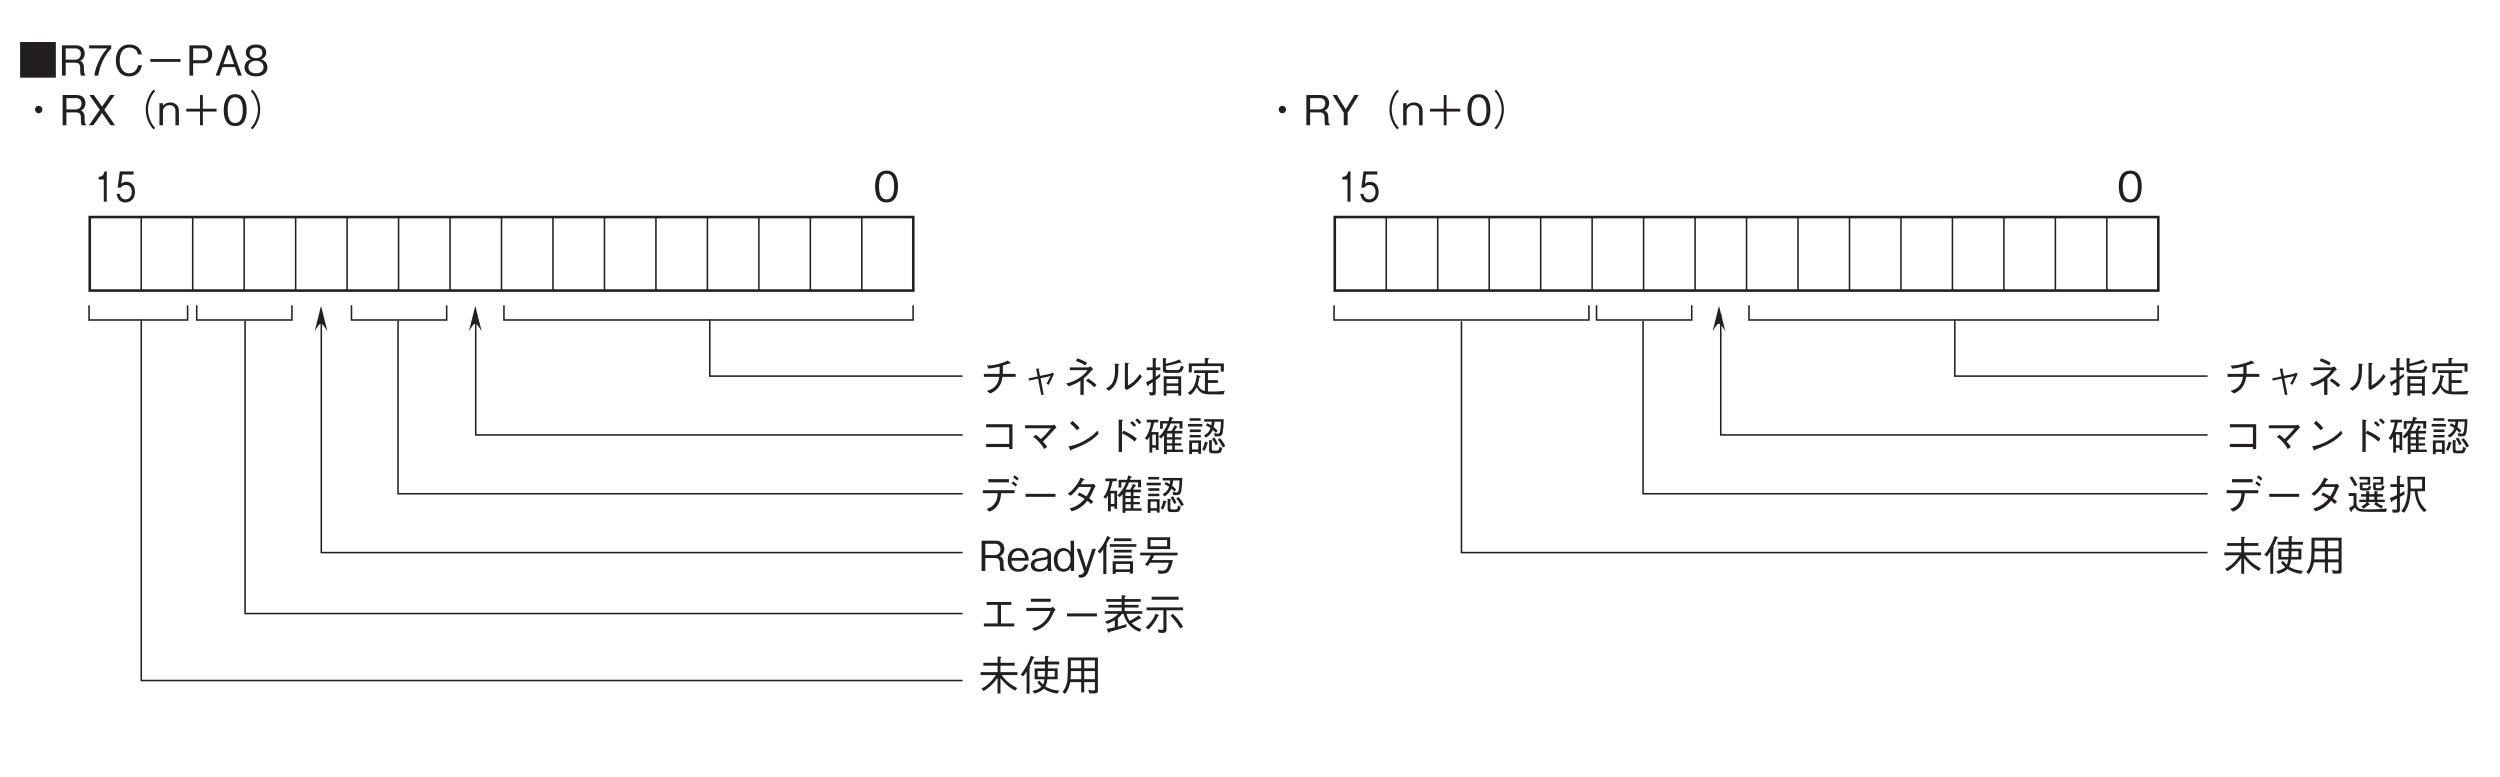 <?xml version="1.0" encoding="UTF-8"?>
<svg xmlns="http://www.w3.org/2000/svg" xmlns:xlink="http://www.w3.org/1999/xlink" width="481.89pt" height="149.84pt" viewBox="0 0 481.89 149.84" version="1.2">
<defs>
<g>
<symbol overflow="visible" id="glyph0-0">
<path style="stroke:none;" d="M 0.797 0.953 L 7.188 0.953 L 7.188 -7.031 L 0.797 -7.031 Z M 4 -3.359 L 1.453 -6.625 L 6.531 -6.625 Z M 4.25 -3.031 L 6.781 -6.297 L 6.781 0.234 Z M 1.453 0.562 L 4 -2.703 L 6.531 0.562 Z M 1.203 -6.297 L 3.734 -3.031 L 1.203 0.234 Z M 1.203 -6.297 "/>
</symbol>
<symbol overflow="visible" id="glyph0-1">
<path style="stroke:none;" d="M 4.719 -2.922 C 4.719 -4.375 4.297 -5.984 2.516 -5.984 C 0.734 -5.984 0.297 -4.391 0.297 -2.922 C 0.297 -1.438 0.734 0.156 2.516 0.156 C 4.297 0.156 4.719 -1.453 4.719 -2.922 Z M 3.969 -2.922 C 3.969 -1.562 3.641 -0.438 2.516 -0.438 C 1.391 -0.438 1.062 -1.547 1.062 -2.922 C 1.062 -4.219 1.375 -5.391 2.516 -5.391 C 3.641 -5.391 3.969 -4.266 3.969 -2.922 Z M 3.969 -2.922 "/>
</symbol>
<symbol overflow="visible" id="glyph0-2">
<path style="stroke:none;" d="M 4.719 -3.609 C 4.734 -3.828 4.734 -4.016 4.734 -4.375 C 4.734 -4.734 4.734 -4.953 4.719 -5.203 C 5.234 -5.359 5.375 -5.406 5.906 -5.609 C 6.031 -5.594 6.078 -5.578 6.125 -5.578 C 6.172 -5.578 6.234 -5.594 6.234 -5.656 C 6.234 -5.719 6.156 -5.766 6.141 -5.781 L 5.672 -6.172 C 5.344 -6.016 4.875 -5.781 3.938 -5.531 C 2.844 -5.234 2.25 -5.234 1.656 -5.219 L 1.969 -4.609 C 2.625 -4.688 3.094 -4.766 4.094 -5 C 4.109 -4.797 4.109 -4.594 4.109 -4.281 C 4.109 -3.969 4.109 -3.797 4.094 -3.609 L 1.062 -3.609 L 1.062 -3.031 L 4.031 -3.031 C 3.922 -2.484 3.828 -1.891 3.328 -1.312 C 2.812 -0.703 2.219 -0.516 1.625 -0.328 L 2.312 0.172 C 2.828 -0.078 3.422 -0.375 3.922 -1.062 C 4.438 -1.75 4.547 -2.406 4.656 -3.031 L 7.188 -3.031 L 7.188 -3.609 Z M 4.719 -3.609 "/>
</symbol>
<symbol overflow="visible" id="glyph0-3">
<path style="stroke:none;" d="M 3.906 -3.219 L 3.656 -4.422 C 3.672 -4.438 3.781 -4.547 3.781 -4.578 C 3.781 -4.641 3.719 -4.641 3.516 -4.625 L 3.141 -4.594 L 3.438 -3.109 L 1.688 -2.75 L 1.781 -2.312 L 3.516 -2.688 L 4.125 0.453 L 4.609 0.406 L 4 -2.766 L 5.906 -3.172 C 5.734 -2.781 5.438 -2.188 5.141 -1.703 L 5.594 -1.516 C 5.969 -2.203 6.297 -2.938 6.594 -3.656 L 6.219 -3.859 C 6.094 -3.688 5.984 -3.672 5.969 -3.656 Z M 3.906 -3.219 "/>
</symbol>
<symbol overflow="visible" id="glyph0-4">
<path style="stroke:none;" d="M 3.688 0.438 L 4.328 0.438 L 4.328 -2.719 C 5.016 -3.281 5.438 -3.781 5.781 -4.203 C 5.875 -4.297 5.906 -4.312 6.156 -4.406 L 5.703 -5.062 C 5.625 -5.031 5.266 -4.859 5.156 -4.859 L 1.656 -4.859 L 1.656 -4.328 L 5.062 -4.328 C 4.844 -4 4.484 -3.516 3.578 -2.891 C 2.484 -2.141 1.688 -1.938 0.953 -1.766 L 1.406 -1.188 C 2.578 -1.594 3.031 -1.859 3.688 -2.266 Z M 2.844 -6.094 C 3.344 -5.906 3.969 -5.641 4.656 -5.234 L 4.969 -5.75 C 4.625 -5.969 3.906 -6.359 3.078 -6.594 Z M 4.781 -2.266 C 5.609 -1.75 6.047 -1.344 6.391 -1.031 L 6.797 -1.5 C 6.438 -1.828 5.75 -2.375 5.156 -2.719 Z M 4.781 -2.266 "/>
</symbol>
<symbol overflow="visible" id="glyph0-5">
<path style="stroke:none;" d="M 1.172 -0.328 C 1.859 -0.828 2.5 -1.297 2.844 -2.766 C 2.969 -3.328 3.016 -3.781 3 -5.266 C 3.141 -5.375 3.156 -5.391 3.156 -5.438 C 3.156 -5.516 3.016 -5.531 2.984 -5.531 L 2.328 -5.594 C 2.344 -5.281 2.375 -4.812 2.375 -4.328 C 2.375 -1.828 1.453 -1.25 0.641 -0.812 Z M 4.266 -0.797 L 4.641 -0.5 C 5.031 -0.703 5.516 -0.969 6.25 -1.594 C 6.984 -2.25 7.281 -2.703 7.547 -3.094 L 7.125 -3.578 C 6.969 -3.297 6.75 -2.938 6.219 -2.391 C 5.625 -1.781 5.234 -1.578 4.859 -1.375 L 4.859 -5.469 C 5.031 -5.562 5.047 -5.578 5.047 -5.625 C 5.047 -5.672 4.984 -5.703 4.906 -5.703 L 4.266 -5.75 Z M 4.266 -0.797 "/>
</symbol>
<symbol overflow="visible" id="glyph0-6">
<path style="stroke:none;" d="M 4.312 0.594 L 4.312 0.125 L 6.578 0.125 L 6.578 0.578 L 7.125 0.578 L 7.125 -3.141 L 3.766 -3.141 L 3.766 0.594 Z M 4.312 -1.766 L 4.312 -2.625 L 6.578 -2.625 L 6.578 -1.766 Z M 4.312 -0.406 L 4.312 -1.297 L 6.578 -1.297 L 6.578 -0.406 Z M 4.172 -5.109 C 5.172 -5.312 6.234 -5.594 6.969 -5.781 C 7 -5.766 7.078 -5.703 7.141 -5.703 C 7.188 -5.703 7.203 -5.75 7.203 -5.766 C 7.203 -5.828 7.188 -5.844 7.172 -5.859 L 6.797 -6.391 C 6 -6 4.797 -5.672 4.172 -5.562 L 4.172 -6.344 C 4.266 -6.422 4.297 -6.453 4.297 -6.5 C 4.297 -6.562 4.219 -6.594 4.125 -6.609 L 3.609 -6.656 L 3.609 -4.391 C 3.609 -4.094 3.641 -3.797 4.438 -3.797 L 6.203 -3.797 C 6.984 -3.797 7.297 -3.906 7.641 -4.938 L 7.109 -5.203 C 6.891 -4.406 6.734 -4.344 6.234 -4.344 L 4.703 -4.344 C 4.438 -4.344 4.172 -4.359 4.172 -4.656 Z M 2.234 -2.406 C 2.516 -2.625 2.734 -2.781 3.094 -3.094 L 3.094 -3.656 C 3 -3.578 2.594 -3.25 2.234 -3.031 L 2.234 -4.328 L 3.125 -4.328 L 3.125 -4.859 L 2.234 -4.859 L 2.234 -6.344 C 2.328 -6.391 2.391 -6.438 2.391 -6.5 C 2.391 -6.547 2.344 -6.594 2.266 -6.594 L 1.641 -6.672 L 1.641 -4.859 L 0.484 -4.859 L 0.484 -4.328 L 1.641 -4.328 L 1.641 -2.656 C 1.172 -2.359 0.734 -2.156 0.375 -2.016 L 0.609 -1.375 C 0.625 -1.328 0.672 -1.25 0.734 -1.25 C 0.812 -1.25 0.859 -1.344 0.922 -1.531 C 1.031 -1.594 1.531 -1.922 1.641 -2 L 1.641 -0.328 C 1.641 -0.047 1.516 -0.047 1.375 -0.047 C 1.188 -0.047 1.078 -0.062 0.891 -0.094 L 1.141 0.562 C 2.031 0.547 2.234 0.469 2.234 -0.062 Z M 2.234 -2.406 "/>
</symbol>
<symbol overflow="visible" id="glyph0-7">
<path style="stroke:none;" d="M 7.359 -4.031 L 7.359 -5.625 L 4.281 -5.625 L 4.281 -6.375 C 4.375 -6.406 4.531 -6.469 4.531 -6.578 C 4.531 -6.641 4.453 -6.656 4.375 -6.656 L 3.703 -6.672 L 3.703 -5.625 L 0.609 -5.625 L 0.609 -3.891 L 1.188 -3.891 L 1.188 -5.109 L 6.781 -5.109 L 6.781 -4.031 Z M 7.547 -0.344 C 6.766 -0.234 5.75 -0.203 4.953 -0.203 C 4.578 -0.203 4.422 -0.203 4.297 -0.219 L 4.297 -1.859 L 6.203 -1.859 L 6.203 -2.406 L 4.297 -2.406 L 4.297 -3.781 L 6.328 -3.781 L 6.328 -4.297 L 1.641 -4.297 L 1.641 -3.781 L 3.719 -3.781 L 3.719 -0.312 C 3.125 -0.453 2.578 -0.781 2.344 -1.516 C 2.453 -1.938 2.562 -2.344 2.656 -2.938 C 2.75 -2.969 2.859 -3 2.859 -3.078 C 2.859 -3.141 2.797 -3.172 2.719 -3.203 L 2.125 -3.406 C 1.938 -1.156 1.141 -0.422 0.422 0.031 L 0.875 0.469 C 1.344 0.141 1.719 -0.25 2.125 -1.031 C 2.734 0.062 3.234 0.344 4.969 0.344 L 7.297 0.344 Z M 7.547 -0.344 "/>
</symbol>
<symbol overflow="visible" id="glyph0-8">
<path style="stroke:none;" d="M 5.953 -0.828 L 5.953 -0.438 L 6.578 -0.438 L 6.578 -5.234 L 1.5 -5.234 L 1.5 -4.641 L 5.953 -4.641 L 5.953 -1.438 L 1.5 -1.438 L 1.5 -0.828 Z M 5.953 -0.828 "/>
</symbol>
<symbol overflow="visible" id="glyph0-9">
<path style="stroke:none;" d="M 2.578 -2.781 C 2.812 -2.641 3.094 -2.453 3.641 -1.875 C 4.25 -1.219 4.469 -0.844 4.672 -0.453 L 5.281 -0.859 C 5 -1.25 4.797 -1.516 4.453 -1.906 C 4.938 -2.359 5.266 -2.672 6.734 -4.297 C 6.828 -4.406 7.062 -4.625 7.062 -4.625 L 6.672 -5.156 C 6.484 -5.062 6.312 -5.031 6.219 -5.031 L 1.031 -5.031 L 1.031 -4.453 L 6 -4.453 C 5.656 -4 4.719 -2.922 4.062 -2.375 C 3.609 -2.797 3.344 -3.031 3.062 -3.219 Z M 2.578 -2.781 "/>
</symbol>
<symbol overflow="visible" id="glyph0-10">
<path style="stroke:none;" d="M 3.547 -4.484 C 3.094 -5.078 2.406 -5.672 2.156 -5.891 L 1.703 -5.422 C 2.172 -5 2.625 -4.562 3.016 -4.078 Z M 6.953 -4 C 6.484 -3.5 5.938 -2.891 4.547 -2.109 C 3.078 -1.266 2.203 -1.125 1.406 -0.969 L 1.688 -0.312 C 1.734 -0.219 1.766 -0.125 1.844 -0.125 C 1.891 -0.125 1.969 -0.312 1.984 -0.328 C 5.344 -1.547 6.328 -2.516 7.219 -3.406 Z M 6.953 -4 "/>
</symbol>
<symbol overflow="visible" id="glyph0-11">
<path style="stroke:none;" d="M 3.719 -3.516 L 3.719 -5.797 C 3.781 -5.844 3.906 -5.938 3.906 -5.984 C 3.906 -6.062 3.766 -6.078 3.703 -6.078 L 3.078 -6.125 L 3.078 0.109 L 3.719 0.109 L 3.719 -3.453 C 4.484 -3.125 5.266 -2.688 6.172 -1.891 L 6.578 -2.453 C 5.922 -2.969 5.344 -3.406 4.016 -4 Z M 6.438 -5.062 C 6.312 -5.234 5.984 -5.609 5.672 -5.844 L 5.297 -5.484 C 5.516 -5.312 5.844 -4.984 6.062 -4.719 Z M 7.422 -5.594 C 7.219 -5.828 6.906 -6.156 6.641 -6.359 L 6.266 -6.031 C 6.469 -5.859 6.812 -5.516 7.031 -5.234 Z M 7.422 -5.594 "/>
</symbol>
<symbol overflow="visible" id="glyph0-12">
<path style="stroke:none;" d="M 7.5 0.125 L 7.5 -0.344 L 5.922 -0.344 L 5.922 -1.125 L 7.156 -1.125 L 7.156 -1.562 L 5.922 -1.562 L 5.922 -2.281 L 7.156 -2.281 L 7.156 -2.719 L 5.922 -2.719 L 5.922 -3.438 L 7.344 -3.438 L 7.344 -3.953 L 5.828 -3.953 C 5.984 -4.172 6.062 -4.312 6.219 -4.578 C 6.406 -4.594 6.422 -4.609 6.422 -4.672 C 6.422 -4.719 6.391 -4.75 6.328 -4.781 L 5.859 -5.062 C 5.656 -4.609 5.5 -4.312 5.281 -3.953 L 4.422 -3.953 C 4.656 -4.359 4.875 -4.812 5.094 -5.359 L 6.812 -5.359 L 6.812 -4.406 L 7.391 -4.406 L 7.391 -5.844 L 5.25 -5.844 C 5.281 -5.906 5.281 -5.938 5.359 -6.203 C 5.594 -6.297 5.625 -6.312 5.625 -6.359 C 5.625 -6.422 5.5 -6.469 5.469 -6.484 L 4.906 -6.688 C 4.828 -6.328 4.781 -6.172 4.688 -5.844 L 3.062 -5.844 L 3.062 -4.344 L 3.594 -4.344 L 3.594 -5.359 L 4.516 -5.359 C 4.281 -4.766 3.766 -3.641 2.828 -2.844 L 3.297 -2.484 C 3.516 -2.719 3.641 -2.844 3.828 -3.078 L 3.828 0.516 L 4.375 0.516 L 4.375 0.125 Z M 5.406 -1.562 L 4.375 -1.562 L 4.375 -2.281 L 5.406 -2.281 Z M 5.406 -2.719 L 4.375 -2.719 L 4.375 -3.438 L 5.406 -3.438 Z M 5.406 -0.344 L 4.375 -0.344 L 4.375 -1.125 L 5.406 -1.125 Z M 2.766 -0.25 L 2.766 -3.719 L 1.375 -3.719 C 1.578 -4.25 1.75 -4.797 1.922 -5.578 L 2.719 -5.578 L 2.719 -6.094 L 0.5 -6.094 L 0.5 -5.578 L 1.328 -5.578 C 1.156 -4.328 0.734 -3.25 0.125 -2.516 L 0.594 -2.188 C 0.812 -2.453 0.891 -2.609 1.016 -2.844 L 1.016 0.234 L 1.562 0.234 L 1.562 -0.703 L 2.25 -0.703 L 2.25 -0.25 Z M 2.25 -1.188 L 1.562 -1.188 L 1.562 -3.234 L 2.25 -3.234 Z M 2.25 -1.188 "/>
</symbol>
<symbol overflow="visible" id="glyph0-13">
<path style="stroke:none;" d="M 2.969 0.484 L 2.969 -2.109 L 0.688 -2.109 L 0.688 0.531 L 1.234 0.531 L 1.234 0.109 L 2.438 0.109 L 2.438 0.484 Z M 2.438 -0.375 L 1.234 -0.375 L 1.234 -1.641 L 2.438 -1.641 Z M 7.344 -6.203 L 3.578 -6.203 L 3.578 -5.719 L 5.031 -5.719 C 5 -5.375 4.984 -5.297 4.938 -5 C 4.672 -5.172 4.531 -5.25 4.172 -5.422 L 3.906 -5 C 4.203 -4.875 4.484 -4.734 4.812 -4.5 C 4.516 -3.641 3.938 -3.281 3.531 -3.078 L 3.922 -2.641 C 4.172 -2.797 4.844 -3.203 5.25 -4.156 C 5.531 -3.891 5.656 -3.766 5.828 -3.578 L 6.172 -3.953 C 6.062 -4.094 5.875 -4.312 5.406 -4.672 C 5.516 -5.062 5.547 -5.344 5.578 -5.719 L 6.812 -5.719 C 6.781 -4.797 6.734 -4.469 6.703 -4.203 C 6.609 -3.5 6.453 -3.406 6.25 -3.406 C 5.984 -3.406 5.609 -3.5 5.469 -3.531 L 5.609 -2.891 L 6.188 -2.891 C 6.688 -2.891 7.016 -2.953 7.156 -3.703 C 7.266 -4.312 7.312 -5.016 7.344 -6.203 Z M 7.641 -1 C 7.375 -1.625 6.984 -2.125 6.609 -2.531 L 6.172 -2.25 C 6.703 -1.703 7 -1.078 7.156 -0.75 Z M 2.891 -5.906 L 2.891 -6.391 L 0.766 -6.391 L 0.766 -5.906 Z M 6.219 -1.422 C 6.078 -1.75 5.906 -2.141 5.531 -2.688 L 5.094 -2.422 C 5.375 -2.031 5.578 -1.703 5.781 -1.172 Z M 3.203 -4.781 L 3.203 -5.281 L 0.453 -5.281 L 0.453 -4.781 Z M 7.047 -0.656 L 6.5 -0.906 C 6.469 -0.344 6.406 -0.141 6.031 -0.141 L 5.422 -0.141 C 5.203 -0.141 5.047 -0.141 5.047 -0.484 L 5.047 -1.875 C 5.125 -1.969 5.156 -2.016 5.156 -2.047 C 5.156 -2.109 5.109 -2.109 5.031 -2.125 L 4.516 -2.188 L 4.516 -0.312 C 4.516 0.047 4.516 0.375 5.172 0.375 L 6.062 0.375 C 6.406 0.375 6.609 0.344 6.734 0.203 C 6.859 0.062 7 -0.297 7.047 -0.656 Z M 2.922 -3.719 L 2.922 -4.219 L 0.797 -4.219 L 0.797 -3.719 Z M 2.922 -2.688 L 2.922 -3.156 L 0.766 -3.156 L 0.766 -2.688 Z M 4.328 -1.625 C 4.328 -1.688 4.234 -1.719 4.203 -1.719 L 3.703 -1.875 C 3.594 -1.281 3.453 -0.859 3.188 -0.344 L 3.641 -0.109 C 3.875 -0.516 4.047 -0.906 4.172 -1.469 C 4.312 -1.578 4.328 -1.594 4.328 -1.625 Z M 4.328 -1.625 "/>
</symbol>
<symbol overflow="visible" id="glyph0-14">
<path style="stroke:none;" d="M 5.891 -5.969 L 1.922 -5.969 L 1.922 -5.359 L 5.891 -5.359 Z M 6.984 -3.266 L 6.984 -3.844 L 0.875 -3.844 L 0.875 -3.266 L 3.719 -3.266 C 3.703 -2.703 3.672 -2.031 3.172 -1.328 C 2.672 -0.578 2.078 -0.406 1.562 -0.219 L 2.125 0.297 C 2.656 0.062 3.281 -0.219 3.766 -1.016 C 4.266 -1.797 4.328 -2.562 4.391 -3.266 Z M 7.469 -4.922 C 7.281 -5.109 6.984 -5.344 6.703 -5.547 L 6.406 -5.141 C 6.625 -5 6.984 -4.734 7.188 -4.531 Z M 7.781 -6.094 C 7.641 -6.234 7.297 -6.516 6.984 -6.719 L 6.719 -6.297 C 7.016 -6.109 7.359 -5.828 7.484 -5.688 Z M 7.781 -6.094 "/>
</symbol>
<symbol overflow="visible" id="glyph0-15">
<path style="stroke:none;" d="M 6.875 -2.562 L 6.875 -3.141 L 1.109 -3.141 L 1.109 -2.562 Z M 6.875 -2.562 "/>
</symbol>
<symbol overflow="visible" id="glyph0-16">
<path style="stroke:none;" d="M 6.266 -5.062 C 6.125 -5.031 5.875 -4.984 5.734 -4.984 L 3.781 -4.984 C 4.062 -5.453 4.094 -5.5 4.203 -5.734 C 4.266 -5.734 4.469 -5.766 4.469 -5.859 C 4.469 -5.891 4.438 -5.953 4.344 -6 L 3.719 -6.266 C 3.609 -5.984 3.438 -5.531 2.891 -4.797 C 2.234 -3.859 1.75 -3.516 1.25 -3.172 L 1.781 -2.766 C 2.141 -3.047 2.656 -3.453 3.406 -4.469 L 5.75 -4.469 C 5.625 -4.062 5.406 -3.5 4.859 -2.641 C 4.641 -2.781 4.234 -3.031 3.5 -3.391 L 3.125 -2.906 C 3.766 -2.625 4.094 -2.438 4.516 -2.156 C 4.203 -1.812 3.859 -1.406 3.188 -0.984 C 2.516 -0.562 2.016 -0.438 1.609 -0.328 L 2.016 0.234 C 2.5 0.078 3.047 -0.078 3.75 -0.578 C 4.406 -1.031 4.75 -1.469 5.031 -1.797 C 5.25 -1.641 5.406 -1.5 5.75 -1.172 L 6.172 -1.641 C 5.922 -1.891 5.656 -2.094 5.375 -2.281 C 5.719 -2.797 5.844 -3 6.422 -4.328 C 6.469 -4.391 6.484 -4.422 6.641 -4.531 Z M 6.266 -5.062 "/>
</symbol>
<symbol overflow="visible" id="glyph0-17">
<path style="stroke:none;" d="M 7.344 -4.531 L 6.906 -4.797 C 6.734 -4.297 6.703 -4.234 6.422 -4.234 L 5.875 -4.234 C 5.734 -4.234 5.656 -4.234 5.656 -4.422 L 5.656 -4.906 L 7.109 -4.906 L 7.109 -6.406 L 5.172 -6.406 L 5.172 -5.969 L 6.594 -5.969 L 6.594 -5.312 L 5.156 -5.312 L 5.156 -4.359 C 5.156 -3.906 5.344 -3.797 5.797 -3.797 L 6.609 -3.797 C 6.969 -3.797 7.172 -3.875 7.344 -4.531 Z M 4.781 -4.453 L 4.344 -4.719 C 4.219 -4.281 4.141 -4.234 3.891 -4.234 L 3.297 -4.234 C 3.172 -4.234 3.094 -4.25 3.094 -4.391 L 3.094 -4.906 L 4.578 -4.906 L 4.578 -6.406 L 2.516 -6.406 L 2.516 -5.922 L 4.078 -5.922 L 4.078 -5.312 L 2.578 -5.312 L 2.578 -4.266 C 2.578 -3.891 2.766 -3.781 3.141 -3.781 L 4.062 -3.781 C 4.453 -3.781 4.609 -3.922 4.781 -4.453 Z M 7.391 -1.547 L 7.391 -2.016 L 5.953 -2.016 L 5.953 -2.594 L 7.062 -2.594 L 7.062 -3.078 L 5.953 -3.078 L 5.953 -3.359 C 6.078 -3.422 6.094 -3.484 6.094 -3.516 C 6.094 -3.547 6.062 -3.578 5.938 -3.594 L 5.375 -3.656 L 5.375 -3.078 L 4.375 -3.078 L 4.375 -3.375 C 4.438 -3.422 4.5 -3.453 4.5 -3.516 C 4.5 -3.578 4.406 -3.578 4.359 -3.594 L 3.812 -3.656 L 3.812 -3.078 L 2.812 -3.078 L 2.812 -2.594 L 3.812 -2.594 L 3.812 -2.016 L 2.469 -2.016 L 2.469 -1.547 L 3.938 -1.547 C 3.719 -1.25 3.312 -0.938 2.875 -0.703 L 3.281 -0.266 C 3.625 -0.5 3.906 -0.703 4.25 -0.984 C 4.406 -0.969 4.5 -0.969 4.5 -1.047 C 4.5 -1.078 4.5 -1.109 4.438 -1.172 L 4.125 -1.547 L 5.641 -1.547 L 5.344 -1.141 C 5.734 -0.859 6.141 -0.594 6.75 -0.297 L 7.062 -0.797 C 6.641 -0.953 6.156 -1.203 5.781 -1.547 Z M 5.375 -2.016 L 4.375 -2.016 L 4.375 -2.594 L 5.375 -2.594 Z M 2.094 -4.859 C 1.812 -5.469 1.516 -5.969 1.078 -6.516 L 0.594 -6.281 C 0.984 -5.75 1.297 -5.156 1.594 -4.578 Z M 7.844 -0.312 C 6.672 -0.188 5.5 -0.141 4.312 -0.141 C 3.109 -0.141 2.766 -0.188 2.453 -0.344 C 2.125 -0.516 1.938 -0.938 1.938 -1.406 L 1.938 -3.281 L 0.438 -3.281 L 0.438 -2.719 L 1.375 -2.719 L 1.375 -0.953 C 0.812 -0.562 0.656 -0.484 0.5 -0.422 L 0.797 0.25 C 0.844 0.344 0.875 0.375 0.922 0.375 C 1.031 0.375 1.031 0.188 1.031 0.094 C 1.281 -0.141 1.422 -0.281 1.641 -0.5 C 1.875 -0.078 2.156 0.25 3.219 0.312 C 4 0.344 4.359 0.344 7.609 0.344 Z M 7.844 -0.312 "/>
</symbol>
<symbol overflow="visible" id="glyph0-18">
<path style="stroke:none;" d="M 7.5 0.047 C 6.094 -1.219 5.812 -2.469 5.703 -3.641 L 7.156 -3.641 L 7.156 -6.422 L 3.75 -6.422 C 3.781 -5.844 3.828 -5.234 3.828 -4.406 C 3.828 -2.578 3.594 -1.031 2.578 0.188 L 3.156 0.484 C 4.234 -0.922 4.312 -2.719 4.375 -3.641 L 5.156 -3.641 C 5.328 -2.188 5.75 -0.734 6.953 0.375 Z M 6.594 -4.156 L 4.391 -4.156 C 4.391 -4.75 4.375 -5.5 4.344 -5.906 L 6.594 -5.906 Z M 3.203 -3.031 L 3.203 -3.672 C 2.906 -3.5 2.469 -3.25 2.312 -3.172 L 2.312 -4.453 L 3.125 -4.453 L 3.125 -5 L 2.312 -5 L 2.312 -6.359 C 2.422 -6.422 2.469 -6.453 2.469 -6.516 C 2.469 -6.594 2.422 -6.594 2.328 -6.594 L 1.75 -6.625 L 1.75 -5 L 0.484 -5 L 0.484 -4.453 L 1.75 -4.453 L 1.75 -2.891 C 1.156 -2.609 0.641 -2.422 0.391 -2.328 L 0.609 -1.672 C 0.625 -1.625 0.656 -1.531 0.734 -1.531 C 0.844 -1.531 0.859 -1.734 0.859 -1.781 C 1.016 -1.875 1.156 -1.938 1.75 -2.234 L 1.75 -0.344 C 1.75 -0.125 1.656 -0.078 1.5 -0.078 C 1.297 -0.078 0.922 -0.109 0.797 -0.109 L 0.953 0.5 C 2.203 0.516 2.312 0.422 2.312 -0.141 L 2.312 -2.547 C 2.594 -2.672 2.922 -2.844 3.203 -3.031 Z M 3.203 -3.031 "/>
</symbol>
<symbol overflow="visible" id="glyph0-19">
<path style="stroke:none;" d="M 7.531 -3.016 L 7.531 -3.578 L 4.266 -3.578 L 4.266 -4.828 L 7 -4.828 L 7 -5.375 L 4.266 -5.375 L 4.266 -6.312 C 4.391 -6.375 4.453 -6.406 4.453 -6.469 C 4.453 -6.531 4.344 -6.547 4.297 -6.547 L 3.703 -6.594 L 3.703 -5.375 L 0.969 -5.375 L 0.969 -4.828 L 3.703 -4.828 L 3.703 -3.578 L 0.438 -3.578 L 0.438 -3.016 L 3.391 -3.016 C 2.234 -1.266 1.141 -0.688 0.578 -0.391 L 1.031 0.062 C 1.906 -0.453 2.734 -1.125 3.703 -2.453 L 3.703 0.547 L 4.266 0.547 L 4.266 -2.422 C 5.219 -1.25 5.906 -0.656 7.094 0 L 7.484 -0.516 C 6.234 -1.156 5.375 -1.797 4.5 -3.016 Z M 7.531 -3.016 "/>
</symbol>
<symbol overflow="visible" id="glyph0-20">
<path style="stroke:none;" d="M 2.859 -2.203 L 4.766 -2.203 C 4.672 -1.609 4.578 -1.375 4.484 -1.188 C 4.156 -1.484 3.938 -1.703 3.75 -1.953 L 3.375 -1.625 C 3.516 -1.422 3.766 -1.109 4.172 -0.75 C 3.625 -0.188 2.688 -0.016 2.391 0.047 L 2.844 0.562 C 3.234 0.453 4.125 0.172 4.625 -0.391 C 5.516 0.234 6.406 0.438 7.234 0.562 L 7.609 -0.016 C 7.078 -0.062 5.922 -0.172 4.922 -0.828 C 5.156 -1.25 5.266 -1.719 5.312 -2.203 L 7.297 -2.203 L 7.297 -4.297 L 5.406 -4.297 C 5.422 -4.656 5.422 -4.703 5.422 -5.062 L 7.594 -5.062 L 7.594 -5.609 L 5.422 -5.609 L 5.422 -6.406 C 5.531 -6.469 5.594 -6.5 5.594 -6.578 C 5.594 -6.641 5.531 -6.656 5.422 -6.672 L 4.859 -6.719 L 4.859 -5.609 L 2.719 -5.609 L 2.719 -5.062 L 4.859 -5.062 C 4.859 -4.656 4.859 -4.609 4.859 -4.297 L 2.859 -4.297 Z M 3.438 -3.797 L 4.844 -3.797 C 4.844 -3.438 4.828 -2.953 4.812 -2.703 L 3.438 -2.703 Z M 6.734 -3.797 L 6.734 -2.703 L 5.359 -2.703 C 5.391 -3.109 5.391 -3.172 5.406 -3.797 Z M 0.656 -2.781 C 0.875 -3.031 0.969 -3.156 1.312 -3.703 L 1.312 0.562 L 1.875 0.562 L 1.875 -4.312 C 1.922 -4.359 2.016 -4.438 2.016 -4.516 C 2.016 -4.578 1.953 -4.609 1.859 -4.656 C 2 -4.906 2.219 -5.297 2.594 -6.25 C 2.812 -6.312 2.828 -6.312 2.828 -6.391 C 2.828 -6.438 2.781 -6.469 2.703 -6.5 L 2.156 -6.75 C 1.688 -5.375 0.984 -4.031 0.141 -3.109 Z M 0.656 -2.781 "/>
</symbol>
<symbol overflow="visible" id="glyph0-21">
<path style="stroke:none;" d="M 7.062 -0.062 L 7.062 -6.406 L 1.266 -6.406 C 1.266 -3.844 1.266 -3.109 1.203 -2.344 C 1.141 -1.641 1.016 -0.766 0.25 0.234 L 0.734 0.625 C 1.328 -0.125 1.547 -0.781 1.719 -1.656 L 3.844 -1.656 L 3.844 0.328 L 4.422 0.328 L 4.422 -1.656 L 6.484 -1.656 L 6.484 -0.344 C 6.484 -0.188 6.469 -0.047 6.219 -0.047 C 5.922 -0.047 5.391 -0.125 5.203 -0.172 L 5.422 0.516 L 6.422 0.516 C 6.953 0.516 7.062 0.359 7.062 -0.062 Z M 6.484 -4.328 L 4.422 -4.328 L 4.422 -5.859 L 6.484 -5.859 Z M 6.484 -2.219 L 4.422 -2.219 L 4.422 -3.781 L 6.484 -3.781 Z M 3.844 -4.328 L 1.859 -4.328 L 1.859 -5.859 L 3.844 -5.859 Z M 3.844 -2.219 L 1.766 -2.219 C 1.828 -2.641 1.859 -2.984 1.859 -3.781 L 3.844 -3.781 Z M 3.844 -2.219 "/>
</symbol>
<symbol overflow="visible" id="glyph0-22">
<path style="stroke:none;" d="M 0.547 -6.469 L 0.547 0.406 L 7.438 0.406 L 7.438 -6.469 Z M 0.547 -6.469 "/>
</symbol>
<symbol overflow="visible" id="glyph0-23">
<path style="stroke:none;" d="M 5.141 0 L 5.141 -0.125 C 5.016 -0.203 4.969 -0.266 4.922 -0.453 C 4.891 -0.609 4.859 -0.875 4.859 -1.125 L 4.859 -1.562 C 4.859 -1.734 4.844 -2.094 4.656 -2.406 C 4.484 -2.703 4.312 -2.75 4.094 -2.812 C 4.25 -2.875 4.406 -2.953 4.562 -3.109 C 4.859 -3.375 5.016 -3.828 5.016 -4.25 C 5.016 -4.984 4.578 -5.828 3.391 -5.828 L 0.625 -5.828 L 0.625 0 L 1.344 0 L 1.344 -2.484 L 3.172 -2.484 C 3.703 -2.484 4.141 -2.297 4.141 -1.5 L 4.141 -1 C 4.141 -0.516 4.172 -0.297 4.266 0 Z M 4.266 -4.172 C 4.266 -3.562 3.859 -3.062 3.188 -3.062 L 1.344 -3.062 L 1.344 -5.234 L 3.25 -5.234 C 3.953 -5.234 4.266 -4.734 4.266 -4.172 Z M 4.266 -4.172 "/>
</symbol>
<symbol overflow="visible" id="glyph0-24">
<path style="stroke:none;" d="M 4.641 -5.234 L 4.641 -5.828 L 0.391 -5.828 L 0.391 -5.234 L 3.859 -5.234 C 3.312 -4.578 2.828 -4.016 2.266 -2.812 C 1.859 -1.922 1.516 -0.984 1.391 0 L 2.156 0 C 2.453 -1.953 3.297 -3.797 4.641 -5.234 Z M 4.641 -5.234 "/>
</symbol>
<symbol overflow="visible" id="glyph0-25">
<path style="stroke:none;" d="M 5.562 -2 L 4.797 -2 C 4.719 -1.703 4.422 -0.438 3.078 -0.438 C 1.703 -0.438 1.25 -1.781 1.25 -2.906 C 1.25 -3.453 1.359 -5.391 3.125 -5.391 C 3.75 -5.391 4.578 -5.141 4.75 -4.078 L 5.516 -4.078 C 5.469 -4.297 5.391 -4.656 5.125 -5.062 C 4.562 -5.906 3.531 -5.984 3.141 -5.984 C 1.328 -5.984 0.5 -4.578 0.5 -2.938 C 0.5 -1.203 1.375 0.156 3.062 0.156 C 4.547 0.156 5.281 -0.781 5.562 -2 Z M 5.562 -2 "/>
</symbol>
<symbol overflow="visible" id="glyph0-26">
<path style="stroke:none;" d="M 1.078 -2.641 L 6.906 -2.641 L 6.906 -3.188 L 1.078 -3.188 Z M 1.078 -2.641 "/>
</symbol>
<symbol overflow="visible" id="glyph0-27">
<path style="stroke:none;" d="M 5.016 -4.094 C 5.016 -5.188 4.297 -5.828 3.328 -5.828 L 0.625 -5.828 L 0.625 0 L 1.344 0 L 1.344 -2.375 L 3.328 -2.375 C 4.406 -2.375 5.016 -3.109 5.016 -4.094 Z M 4.25 -4.109 C 4.25 -3.516 3.984 -2.969 3.25 -2.969 L 1.344 -2.969 L 1.344 -5.234 L 3.25 -5.234 C 3.922 -5.234 4.25 -4.797 4.25 -4.109 Z M 4.25 -4.109 "/>
</symbol>
<symbol overflow="visible" id="glyph0-28">
<path style="stroke:none;" d="M 5.25 0 L 3.156 -5.828 L 2.312 -5.828 L 0.219 0 L 0.953 0 L 1.531 -1.641 L 3.938 -1.641 L 4.516 0 Z M 3.75 -2.203 L 1.719 -2.203 L 2.734 -5.125 Z M 3.75 -2.203 "/>
</symbol>
<symbol overflow="visible" id="glyph0-29">
<path style="stroke:none;" d="M 4.719 -1.578 C 4.719 -2.703 3.781 -3.047 3.5 -3.141 C 4.141 -3.359 4.484 -3.875 4.484 -4.453 C 4.484 -5.281 3.812 -5.984 2.516 -5.984 C 1.25 -5.984 0.547 -5.312 0.547 -4.453 C 0.547 -3.859 0.891 -3.344 1.531 -3.141 C 1.25 -3.047 0.297 -2.703 0.297 -1.578 C 0.297 -0.594 1.078 0.156 2.516 0.156 C 3.906 0.156 4.719 -0.578 4.719 -1.578 Z M 3.734 -4.375 C 3.734 -3.547 3.047 -3.359 2.516 -3.359 C 1.953 -3.359 1.297 -3.562 1.297 -4.375 C 1.297 -5.188 1.953 -5.391 2.516 -5.391 C 3.078 -5.391 3.734 -5.188 3.734 -4.375 Z M 3.969 -1.625 C 3.969 -1.047 3.578 -0.438 2.516 -0.438 C 1.438 -0.438 1.047 -1.047 1.047 -1.625 C 1.047 -2.375 1.656 -2.859 2.516 -2.859 C 3.422 -2.859 3.969 -2.344 3.969 -1.625 Z M 3.969 -1.625 "/>
</symbol>
<symbol overflow="visible" id="glyph0-30">
<path style="stroke:none;" d="M 4 -3.75 C 3.594 -3.75 3.281 -3.438 3.281 -3.031 C 3.281 -2.641 3.594 -2.312 4 -2.312 C 4.391 -2.312 4.703 -2.641 4.703 -3.031 C 4.703 -3.438 4.375 -3.75 4 -3.75 Z M 4 -3.75 "/>
</symbol>
<symbol overflow="visible" id="glyph0-31">
<path style="stroke:none;" d="M 5.25 -5.828 L 4.422 -5.828 L 2.734 -3.062 L 1.047 -5.828 L 0.219 -5.828 L 2.359 -2.406 L 2.359 0 L 3.109 0 L 3.109 -2.406 Z M 5.25 -5.828 "/>
</symbol>
<symbol overflow="visible" id="glyph0-32">
<path style="stroke:none;" d="M 7.188 -6.859 C 6.875 -6.516 6.688 -6.297 6.438 -5.859 C 5.953 -4.984 5.688 -4 5.688 -3.031 C 5.688 -2.062 5.953 -1.078 6.438 -0.203 C 6.688 0.234 6.875 0.453 7.188 0.797 L 7.516 0.516 C 7.203 0.172 7.031 -0.031 6.797 -0.453 C 6.375 -1.25 6.125 -2.172 6.125 -3.031 C 6.125 -3.891 6.375 -4.828 6.797 -5.609 C 7.031 -6.047 7.203 -6.25 7.516 -6.578 Z M 7.188 -6.859 "/>
</symbol>
<symbol overflow="visible" id="glyph0-33">
<path style="stroke:none;" d="M 4.094 0 L 4.094 -2.828 C 4.094 -3.938 3.188 -4.406 2.453 -4.406 C 1.906 -4.406 1.359 -4.188 1.016 -3.766 L 1.016 -4.25 L 0.344 -4.25 L 0.344 0 L 1.016 0 L 1.016 -2.719 C 1.016 -3.156 1.422 -3.875 2.312 -3.875 C 2.828 -3.875 3.422 -3.562 3.422 -2.812 L 3.422 0 Z M 4.094 0 "/>
</symbol>
<symbol overflow="visible" id="glyph0-34">
<path style="stroke:none;" d="M 1.078 -2.641 L 3.719 -2.641 L 3.719 0 L 4.266 0 L 4.266 -2.641 L 6.906 -2.641 L 6.906 -3.188 L 4.266 -3.188 L 4.266 -5.828 L 3.719 -5.828 L 3.719 -3.188 L 1.078 -3.188 Z M 1.078 -2.641 "/>
</symbol>
<symbol overflow="visible" id="glyph0-35">
<path style="stroke:none;" d="M 0.797 0.797 C 1.109 0.453 1.297 0.234 1.547 -0.203 C 2.031 -1.078 2.297 -2.062 2.297 -3.031 C 2.297 -4 2.031 -4.984 1.547 -5.859 C 1.297 -6.297 1.109 -6.516 0.797 -6.859 L 0.469 -6.578 C 0.781 -6.25 0.953 -6.047 1.188 -5.609 C 1.609 -4.828 1.859 -3.891 1.859 -3.031 C 1.859 -2.172 1.609 -1.25 1.188 -0.453 C 0.953 -0.031 0.781 0.172 0.469 0.516 Z M 0.797 0.797 "/>
</symbol>
<symbol overflow="visible" id="glyph0-36">
<path style="stroke:none;" d="M 4.25 -1.984 C 4.219 -2.312 4.188 -2.812 3.938 -3.328 C 3.688 -3.859 3.188 -4.406 2.234 -4.406 C 1.312 -4.406 0.188 -3.844 0.188 -2.094 C 0.188 -1.188 0.547 0.156 2.297 0.156 C 3.109 0.156 3.906 -0.203 4.188 -1.234 L 3.453 -1.234 C 3.344 -0.969 3.094 -0.344 2.266 -0.344 C 1.672 -0.344 0.922 -0.734 0.891 -1.984 Z M 3.547 -2.5 L 0.906 -2.5 C 1.047 -3.266 1.422 -3.891 2.234 -3.891 C 3.281 -3.891 3.5 -2.781 3.547 -2.5 Z M 3.547 -2.5 "/>
</symbol>
<symbol overflow="visible" id="glyph0-37">
<path style="stroke:none;" d="M 4.281 0 L 4.281 -0.094 C 4.141 -0.234 4.094 -0.547 4.094 -0.75 L 4.094 -3.109 C 4.094 -4.172 3.062 -4.406 2.297 -4.406 C 2.016 -4.406 1.438 -4.375 1 -4.078 C 0.531 -3.75 0.469 -3.359 0.406 -3.031 L 1.094 -3.031 C 1.141 -3.312 1.203 -3.891 2.344 -3.891 C 2.547 -3.891 3.406 -3.891 3.406 -3.125 C 3.406 -2.656 3.109 -2.625 2.094 -2.5 C 1.047 -2.375 0.188 -2.109 0.188 -1.172 C 0.188 -0.984 0.219 -0.688 0.422 -0.406 C 0.688 -0.031 1.094 0.156 1.828 0.156 C 2.75 0.156 3.188 -0.312 3.422 -0.562 C 3.438 -0.281 3.453 -0.203 3.531 0 Z M 3.422 -1.453 C 3.422 -1.375 3.188 -0.344 1.953 -0.344 C 1.25 -0.344 0.891 -0.719 0.891 -1.172 C 0.891 -1.766 1.406 -1.906 2.125 -2.016 C 3.078 -2.141 3.172 -2.156 3.422 -2.312 Z M 3.422 -1.453 "/>
</symbol>
<symbol overflow="visible" id="glyph0-38">
<path style="stroke:none;" d="M 4.094 0 L 4.094 -5.828 L 3.422 -5.828 L 3.422 -3.625 C 2.922 -4.406 2.203 -4.406 2.016 -4.406 C 1.047 -4.406 0.188 -3.672 0.188 -2.125 C 0.188 -0.578 1.047 0.156 2.031 0.156 C 2.531 0.156 3.094 -0.062 3.438 -0.641 L 3.438 0 Z M 3.406 -2.156 C 3.406 -1.406 3.062 -0.391 2.141 -0.391 C 1.234 -0.391 0.891 -1.344 0.891 -2.188 C 0.891 -3.156 1.375 -3.875 2.141 -3.875 C 2.984 -3.875 3.406 -3.016 3.406 -2.156 Z M 3.406 -2.156 "/>
</symbol>
<symbol overflow="visible" id="glyph0-39">
<path style="stroke:none;" d="M 3.844 -4.25 L 3.156 -4.25 L 1.984 -0.609 L 0.844 -4.25 L 0.141 -4.25 L 1.578 0.062 C 1.609 0.156 1.391 0.734 0.781 0.734 L 0.531 0.734 L 0.531 1.25 C 0.688 1.281 0.891 1.297 1 1.297 C 1.938 1.297 2.312 0.375 2.375 0.141 Z M 3.844 -4.25 "/>
</symbol>
<symbol overflow="visible" id="glyph0-40">
<path style="stroke:none;" d="M 3.688 0.562 L 3.688 0.203 L 6.422 0.203 L 6.422 0.516 L 7.016 0.516 L 7.016 -1.859 L 3.094 -1.859 L 3.094 0.562 Z M 6.422 -0.312 L 3.688 -0.312 L 3.688 -1.344 L 6.422 -1.344 Z M 0.656 -3.344 C 0.984 -3.719 1.188 -4.016 1.281 -4.172 L 1.281 0.609 L 1.875 0.609 L 1.875 -4.719 C 1.906 -4.75 2.016 -4.875 2.016 -4.953 C 2.016 -5.031 1.938 -5.047 1.859 -5.062 C 2.031 -5.391 2.203 -5.688 2.453 -6.203 C 2.609 -6.25 2.703 -6.281 2.703 -6.359 C 2.703 -6.422 2.609 -6.469 2.578 -6.484 L 2.031 -6.75 C 1.641 -5.672 1.172 -4.812 0.188 -3.719 Z M 6.719 -5.75 L 6.719 -6.281 L 3.344 -6.281 L 3.344 -5.75 Z M 6.75 -3.547 L 6.75 -4.078 L 3.344 -4.078 L 3.344 -3.547 Z M 6.75 -2.438 L 6.75 -2.969 L 3.344 -2.969 L 3.344 -2.438 Z M 7.656 -4.656 L 7.656 -5.172 L 2.531 -5.172 L 2.531 -4.656 Z M 7.656 -4.656 "/>
</symbol>
<symbol overflow="visible" id="glyph0-41">
<path style="stroke:none;" d="M 6.188 -4.219 L 6.188 -6.484 L 1.812 -6.484 L 1.812 -4.219 Z M 5.594 -4.75 L 2.391 -4.75 L 2.391 -5.969 L 5.594 -5.969 Z M 7.609 -3 L 7.609 -3.516 L 0.406 -3.516 L 0.406 -3 L 2.438 -3 C 2.109 -2.328 1.797 -1.797 1.328 -1.188 L 1.906 -0.953 C 1.969 -1.047 2.234 -1.484 2.297 -1.578 L 5.938 -1.578 C 5.672 -0.5 5.391 -0.047 4.672 -0.047 C 4.5 -0.047 4.219 -0.078 3.797 -0.141 L 3.938 0.531 C 4.75 0.562 5.297 0.547 5.672 0.281 C 6.281 -0.172 6.641 -1.688 6.703 -2.094 L 2.625 -2.094 C 2.781 -2.375 2.938 -2.656 3.094 -3 Z M 7.609 -3 "/>
</symbol>
<symbol overflow="visible" id="glyph0-42">
<path style="stroke:none;" d="M 6.922 -1.203 L 4.375 -1.203 L 4.375 -4.781 L 6.359 -4.781 L 6.359 -5.344 L 1.594 -5.344 L 1.594 -4.781 L 3.719 -4.781 L 3.719 -1.203 L 1.062 -1.203 L 1.062 -0.625 L 6.922 -0.625 Z M 6.922 -1.203 "/>
</symbol>
<symbol overflow="visible" id="glyph0-43">
<path style="stroke:none;" d="M 5.953 -5.969 L 2.141 -5.969 L 2.141 -5.375 L 5.953 -5.375 Z M 5.922 -3.609 C 5.75 -3.094 5.5 -2.391 4.719 -1.578 C 3.812 -0.656 3.062 -0.469 2.344 -0.281 L 2.859 0.234 C 3.734 -0.078 4.547 -0.375 5.562 -1.594 C 5.797 -1.891 5.891 -2.047 6.641 -3.531 C 6.688 -3.641 6.719 -3.672 6.906 -3.828 L 6.422 -4.422 C 6.266 -4.281 6.062 -4.203 5.984 -4.203 L 1.266 -4.203 L 1.266 -3.609 Z M 5.922 -3.609 "/>
</symbol>
<symbol overflow="visible" id="glyph0-44">
<path style="stroke:none;" d="M 2.328 -0.484 C 1.953 -0.375 1.594 -0.281 0.766 -0.172 L 1.016 0.453 C 1.047 0.516 1.094 0.578 1.172 0.578 C 1.266 0.578 1.297 0.516 1.344 0.406 C 2.422 0.109 3.516 -0.172 4.547 -0.5 L 4.594 -1.078 C 4.141 -0.922 3.734 -0.812 2.922 -0.594 L 2.922 -2.203 C 3.25 -2.516 3.469 -2.734 3.75 -3.062 L 4 -3.062 C 4.422 -1.375 5.609 -0.109 7.125 0.406 L 7.469 -0.125 C 6.812 -0.328 6.125 -0.703 5.578 -1.25 C 5.766 -1.344 5.984 -1.469 6.438 -1.719 C 6.688 -1.859 6.984 -2.016 7.188 -2.156 C 7.266 -2.141 7.297 -2.125 7.328 -2.125 C 7.375 -2.125 7.422 -2.141 7.422 -2.219 C 7.422 -2.25 7.391 -2.297 7.359 -2.328 L 6.922 -2.781 C 6.344 -2.312 5.797 -2 5.203 -1.688 C 5.016 -1.953 4.719 -2.453 4.578 -3.062 L 7.625 -3.062 L 7.625 -3.578 L 4.234 -3.578 L 4.234 -4.266 L 6.906 -4.266 L 6.906 -4.781 L 4.234 -4.781 L 4.234 -5.375 L 7.328 -5.375 L 7.328 -5.906 L 4.234 -5.906 L 4.234 -6.312 C 4.312 -6.344 4.453 -6.422 4.453 -6.484 C 4.453 -6.547 4.328 -6.594 4.234 -6.609 L 3.656 -6.656 L 3.656 -5.906 L 0.688 -5.906 L 0.688 -5.375 L 3.656 -5.375 L 3.656 -4.781 L 1.078 -4.781 L 1.078 -4.266 L 3.656 -4.266 L 3.656 -3.578 L 0.391 -3.578 L 0.391 -3.062 L 3.016 -3.062 C 2.359 -2.391 1.609 -1.922 0.438 -1.562 L 0.891 -1.125 C 1.438 -1.328 1.812 -1.516 2.328 -1.828 Z M 2.328 -0.484 "/>
</symbol>
<symbol overflow="visible" id="glyph0-45">
<path style="stroke:none;" d="M 6.641 -5.781 L 6.641 -6.359 L 1.438 -6.359 L 1.438 -5.781 Z M 4.297 -3.75 L 7.5 -3.75 L 7.5 -4.297 L 0.453 -4.297 L 0.453 -3.75 L 3.703 -3.75 L 3.703 -0.281 C 3.703 -0.109 3.641 0.047 3.406 0.047 C 3.328 0.047 3.125 0.016 2.656 -0.062 L 2.781 0.562 C 2.938 0.578 3.281 0.625 3.547 0.625 C 3.703 0.625 4.297 0.625 4.297 0.031 Z M 5.078 -2.688 C 5.578 -2.188 6.172 -1.547 6.984 -0.203 L 7.484 -0.594 C 7.047 -1.359 6.422 -2.25 5.5 -3.094 Z M 0.812 -0.047 C 1.484 -0.625 2.266 -1.703 2.656 -2.594 C 2.734 -2.625 2.844 -2.656 2.844 -2.75 C 2.844 -2.781 2.797 -2.812 2.766 -2.828 L 2.203 -3.094 C 1.828 -2.109 1.172 -1.172 0.281 -0.438 Z M 0.812 -0.047 "/>
</symbol>
<symbol overflow="visible" id="glyph0-46">
<path style="stroke:none;" d="M 5.25 0 L 3.172 -2.984 L 5.172 -5.828 L 4.297 -5.828 L 2.734 -3.594 L 1.172 -5.828 L 0.297 -5.828 L 2.312 -2.984 L 0.219 0 L 1.078 0 L 2.734 -2.359 L 4.391 0 Z M 5.25 0 "/>
</symbol>
<symbol overflow="visible" id="glyph1-0">
<path style="stroke:none;" d="M 0.641 0.953 L 5.75 0.953 L 5.75 -7.031 L 0.641 -7.031 Z M 3.188 -3.359 L 1.156 -6.625 L 5.234 -6.625 Z M 3.406 -3.031 L 5.438 -6.297 L 5.438 0.234 Z M 1.156 0.562 L 3.188 -2.703 L 5.234 0.562 Z M 0.953 -6.297 L 2.984 -3.031 L 0.953 0.234 Z M 0.953 -6.297 "/>
</symbol>
<symbol overflow="visible" id="glyph1-1">
<path style="stroke:none;" d="M 2.375 0 L 2.375 -5.828 L 1.938 -5.828 C 1.734 -4.859 1.219 -4.812 0.812 -4.781 L 0.812 -4.266 L 1.797 -4.266 L 1.797 0 Z M 2.375 0 "/>
</symbol>
<symbol overflow="visible" id="glyph1-2">
<path style="stroke:none;" d="M 3.781 -1.875 C 3.781 -3.141 3.078 -3.828 2.125 -3.828 C 1.562 -3.828 1.297 -3.594 1.125 -3.453 L 1.359 -5.234 L 3.516 -5.234 L 3.516 -5.828 L 0.859 -5.828 L 0.438 -2.703 L 1.047 -2.703 C 1.297 -3.141 1.75 -3.219 2.047 -3.219 C 3.094 -3.219 3.172 -2.125 3.172 -1.859 C 3.172 -0.922 2.594 -0.438 1.938 -0.438 C 1.406 -0.438 0.953 -0.812 0.844 -1.5 L 0.25 -1.5 C 0.391 -0.5 0.922 0.156 1.938 0.156 C 2.922 0.156 3.781 -0.531 3.781 -1.875 Z M 3.781 -1.875 "/>
</symbol>
</g>
</defs>
<g id="surface1">
<path style="fill:none;stroke-width:5;stroke-linecap:butt;stroke-linejoin:miter;stroke:rgb(13.73%,12.16%,12.549%);stroke-opacity:1;stroke-miterlimit:4;" d="M 2570.839 936.707 L 4158.235 936.707 L 4158.235 1078.421 L 2570.839 1078.421 Z M 2570.839 936.707 " transform="matrix(0.1,0,0,-0.1,0.202,149.68)"/>
<path style="fill:none;stroke-width:3;stroke-linecap:butt;stroke-linejoin:miter;stroke:rgb(13.73%,12.16%,12.549%);stroke-opacity:1;stroke-miterlimit:4;" d="M 4158.235 1078.421 L 2570.839 1078.421 " transform="matrix(0.1,0,0,-0.1,0.202,149.68)"/>
<path style="fill:none;stroke-width:3;stroke-linecap:butt;stroke-linejoin:miter;stroke:rgb(13.73%,12.16%,12.549%);stroke-opacity:1;stroke-miterlimit:4;" d="M 2670.046 1078.421 L 2670.046 936.707 " transform="matrix(0.1,0,0,-0.1,0.202,149.68)"/>
<path style="fill:none;stroke-width:3;stroke-linecap:butt;stroke-linejoin:miter;stroke:rgb(13.73%,12.16%,12.549%);stroke-opacity:1;stroke-miterlimit:4;" d="M 2769.293 1078.421 L 2769.293 936.707 " transform="matrix(0.1,0,0,-0.1,0.202,149.68)"/>
<path style="fill:none;stroke-width:3;stroke-linecap:butt;stroke-linejoin:miter;stroke:rgb(13.73%,12.16%,12.549%);stroke-opacity:1;stroke-miterlimit:4;" d="M 2868.5 1078.421 L 2868.5 936.707 " transform="matrix(0.1,0,0,-0.1,0.202,149.68)"/>
<path style="fill:none;stroke-width:3;stroke-linecap:butt;stroke-linejoin:miter;stroke:rgb(13.73%,12.16%,12.549%);stroke-opacity:1;stroke-miterlimit:4;" d="M 2967.707 1078.421 L 2967.707 936.707 " transform="matrix(0.1,0,0,-0.1,0.202,149.68)"/>
<path style="fill:none;stroke-width:3;stroke-linecap:butt;stroke-linejoin:miter;stroke:rgb(13.73%,12.16%,12.549%);stroke-opacity:1;stroke-miterlimit:4;" d="M 3066.915 1078.421 L 3066.915 936.707 " transform="matrix(0.1,0,0,-0.1,0.202,149.68)"/>
<path style="fill:none;stroke-width:3;stroke-linecap:butt;stroke-linejoin:miter;stroke:rgb(13.73%,12.16%,12.549%);stroke-opacity:1;stroke-miterlimit:4;" d="M 3166.122 1078.421 L 3166.122 936.707 " transform="matrix(0.1,0,0,-0.1,0.202,149.68)"/>
<path style="fill:none;stroke-width:3;stroke-linecap:butt;stroke-linejoin:miter;stroke:rgb(13.73%,12.16%,12.549%);stroke-opacity:1;stroke-miterlimit:4;" d="M 3265.33 1078.421 L 3265.33 936.707 " transform="matrix(0.1,0,0,-0.1,0.202,149.68)"/>
<path style="fill:none;stroke-width:3;stroke-linecap:butt;stroke-linejoin:miter;stroke:rgb(13.73%,12.16%,12.549%);stroke-opacity:1;stroke-miterlimit:4;" d="M 3364.537 1078.421 L 3364.537 936.707 " transform="matrix(0.1,0,0,-0.1,0.202,149.68)"/>
<path style="fill:none;stroke-width:3;stroke-linecap:butt;stroke-linejoin:miter;stroke:rgb(13.73%,12.16%,12.549%);stroke-opacity:1;stroke-miterlimit:4;" d="M 3463.744 1078.421 L 3463.744 936.707 " transform="matrix(0.1,0,0,-0.1,0.202,149.68)"/>
<path style="fill:none;stroke-width:3;stroke-linecap:butt;stroke-linejoin:miter;stroke:rgb(13.73%,12.16%,12.549%);stroke-opacity:1;stroke-miterlimit:4;" d="M 3562.991 1078.421 L 3562.991 936.707 " transform="matrix(0.1,0,0,-0.1,0.202,149.68)"/>
<path style="fill:none;stroke-width:3;stroke-linecap:butt;stroke-linejoin:miter;stroke:rgb(13.73%,12.16%,12.549%);stroke-opacity:1;stroke-miterlimit:4;" d="M 3662.198 1078.421 L 3662.198 936.707 " transform="matrix(0.1,0,0,-0.1,0.202,149.68)"/>
<path style="fill:none;stroke-width:3;stroke-linecap:butt;stroke-linejoin:miter;stroke:rgb(13.73%,12.16%,12.549%);stroke-opacity:1;stroke-miterlimit:4;" d="M 3761.406 1078.421 L 3761.406 936.707 " transform="matrix(0.1,0,0,-0.1,0.202,149.68)"/>
<path style="fill:none;stroke-width:3;stroke-linecap:butt;stroke-linejoin:miter;stroke:rgb(13.73%,12.16%,12.549%);stroke-opacity:1;stroke-miterlimit:4;" d="M 4157.922 908.357 L 4157.922 880.006 L 3369.269 880.006 L 3369.269 908.357 " transform="matrix(0.1,0,0,-0.1,0.202,149.68)"/>
<path style="fill:none;stroke-width:3;stroke-linecap:butt;stroke-linejoin:miter;stroke:rgb(13.73%,12.16%,12.549%);stroke-opacity:1;stroke-miterlimit:4;" d="M 3060.697 908.357 L 3060.697 880.006 L 2569.431 880.006 L 2569.431 908.357 " transform="matrix(0.1,0,0,-0.1,0.202,149.68)"/>
<path style="fill:none;stroke-width:3;stroke-linecap:butt;stroke-linejoin:miter;stroke:rgb(13.73%,12.16%,12.549%);stroke-opacity:1;stroke-miterlimit:4;" d="M 3258.877 908.357 L 3258.877 880.006 L 3075.361 880.006 L 3075.361 908.357 " transform="matrix(0.1,0,0,-0.1,0.202,149.68)"/>
<path style="fill:none;stroke-width:3;stroke-linecap:butt;stroke-linejoin:miter;stroke:rgb(13.73%,12.16%,12.549%);stroke-opacity:1;stroke-miterlimit:4;" d="M 3860.613 1078.421 L 3860.613 936.707 " transform="matrix(0.1,0,0,-0.1,0.202,149.68)"/>
<path style="fill:none;stroke-width:3;stroke-linecap:butt;stroke-linejoin:miter;stroke:rgb(13.73%,12.16%,12.549%);stroke-opacity:1;stroke-miterlimit:4;" d="M 3959.82 1078.421 L 3959.82 936.707 " transform="matrix(0.1,0,0,-0.1,0.202,149.68)"/>
<path style="fill:none;stroke-width:3;stroke-linecap:butt;stroke-linejoin:miter;stroke:rgb(13.73%,12.16%,12.549%);stroke-opacity:1;stroke-miterlimit:4;" d="M 4059.028 1078.421 L 4059.028 936.707 " transform="matrix(0.1,0,0,-0.1,0.202,149.68)"/>
<g style="fill:rgb(13.73%,12.16%,12.549%);fill-opacity:1;">
  <use xlink:href="#glyph0-1" x="408.111" y="38.871"/>
</g>
<g style="fill:rgb(13.73%,12.16%,12.549%);fill-opacity:1;">
  <use xlink:href="#glyph1-1" x="257.938" y="38.871"/>
  <use xlink:href="#glyph1-2" x="261.966" y="38.871"/>
</g>
<g style="fill:rgb(13.73%,12.16%,12.549%);fill-opacity:1;">
  <use xlink:href="#glyph0-2" x="428.312" y="75.674"/>
  <use xlink:href="#glyph0-3" x="436.303" y="75.674"/>
  <use xlink:href="#glyph0-4" x="444.295" y="75.674"/>
  <use xlink:href="#glyph0-5" x="452.286" y="75.674"/>
  <use xlink:href="#glyph0-6" x="460.278" y="75.674"/>
  <use xlink:href="#glyph0-7" x="468.269" y="75.674"/>
</g>
<g style="fill:rgb(13.73%,12.16%,12.549%);fill-opacity:1;">
  <use xlink:href="#glyph0-8" x="428.312" y="87.002"/>
  <use xlink:href="#glyph0-9" x="436.303" y="87.002"/>
  <use xlink:href="#glyph0-10" x="444.295" y="87.002"/>
  <use xlink:href="#glyph0-11" x="452.286" y="87.002"/>
  <use xlink:href="#glyph0-12" x="460.278" y="87.002"/>
  <use xlink:href="#glyph0-13" x="468.269" y="87.002"/>
</g>
<g style="fill:rgb(13.73%,12.16%,12.549%);fill-opacity:1;">
  <use xlink:href="#glyph0-14" x="428.312" y="98.328"/>
  <use xlink:href="#glyph0-15" x="436.303" y="98.328"/>
  <use xlink:href="#glyph0-16" x="444.295" y="98.328"/>
  <use xlink:href="#glyph0-17" x="452.286" y="98.328"/>
  <use xlink:href="#glyph0-18" x="460.278" y="98.328"/>
</g>
<path style="fill:none;stroke-width:3;stroke-linecap:butt;stroke-linejoin:miter;stroke:rgb(13.73%,12.16%,12.549%);stroke-opacity:1;stroke-miterlimit:4;" d="M 3766.02 880.945 L 3766.02 771.844 L 4253.219 771.844 " transform="matrix(0.1,0,0,-0.1,0.202,149.68)"/>
<path style="fill:none;stroke-width:3;stroke-linecap:butt;stroke-linejoin:miter;stroke:rgb(13.73%,12.16%,12.549%);stroke-opacity:1;stroke-miterlimit:4;" d="M 3314.835 891.229 L 3314.835 658.442 L 4253.219 658.442 " transform="matrix(0.1,0,0,-0.1,0.202,149.68)"/>
<path style="fill:none;stroke-width:3;stroke-linecap:butt;stroke-linejoin:miter;stroke:rgb(13.73%,12.16%,12.549%);stroke-opacity:1;stroke-miterlimit:4;" d="M 3165.105 878.364 L 3165.105 545.078 L 4253.219 545.078 " transform="matrix(0.1,0,0,-0.1,0.202,149.68)"/>
<path style=" stroke:none;fill-rule:nonzero;fill:rgb(13.73%,12.16%,12.549%);fill-opacity:1;" d="M 330.113 63.871 L 331.344 58.941 L 332.578 63.871 C 331.344 61.895 331.289 61.949 330.113 63.871 "/>
<path style="fill:none;stroke-width:3;stroke-linecap:butt;stroke-linejoin:miter;stroke:rgb(13.73%,12.16%,12.549%);stroke-opacity:1;stroke-miterlimit:4;" d="M 2815.045 877.582 L 2815.045 431.676 L 4253.219 431.676 " transform="matrix(0.1,0,0,-0.1,0.202,149.68)"/>
<g style="fill:rgb(13.73%,12.16%,12.549%);fill-opacity:1;">
  <use xlink:href="#glyph0-19" x="428.312" y="110.051"/>
  <use xlink:href="#glyph0-20" x="436.303" y="110.051"/>
  <use xlink:href="#glyph0-21" x="444.295" y="110.051"/>
</g>
<g style="fill:rgb(13.73%,12.16%,12.549%);fill-opacity:1;">
  <use xlink:href="#glyph0-22" x="3.327" y="14.567"/>
  <use xlink:href="#glyph0-23" x="11.318" y="14.567"/>
  <use xlink:href="#glyph0-24" x="16.792" y="14.567"/>
  <use xlink:href="#glyph0-25" x="21.827" y="14.567"/>
  <use xlink:href="#glyph0-26" x="27.892" y="14.567"/>
  <use xlink:href="#glyph0-27" x="35.884" y="14.567"/>
  <use xlink:href="#glyph0-28" x="41.358" y="14.567"/>
  <use xlink:href="#glyph0-29" x="46.832" y="14.567"/>
</g>
<g style="fill:rgb(13.73%,12.16%,12.549%);fill-opacity:1;">
  <use xlink:href="#glyph0-30" x="243.193" y="24.145"/>
  <use xlink:href="#glyph0-23" x="251.184" y="24.145"/>
  <use xlink:href="#glyph0-31" x="256.658" y="24.145"/>
  <use xlink:href="#glyph0-32" x="262.132" y="24.145"/>
  <use xlink:href="#glyph0-33" x="270.124" y="24.145"/>
  <use xlink:href="#glyph0-34" x="274.567" y="24.145"/>
  <use xlink:href="#glyph0-1" x="282.559" y="24.145"/>
  <use xlink:href="#glyph0-35" x="287.593" y="24.145"/>
</g>
<path style="fill:none;stroke-width:5;stroke-linecap:butt;stroke-linejoin:miter;stroke:rgb(13.73%,12.16%,12.549%);stroke-opacity:1;stroke-miterlimit:4;" d="M 170.974 936.707 L 1758.371 936.707 L 1758.371 1078.421 L 170.974 1078.421 Z M 170.974 936.707 " transform="matrix(0.1,0,0,-0.1,0.202,149.68)"/>
<path style="fill:none;stroke-width:3;stroke-linecap:butt;stroke-linejoin:miter;stroke:rgb(13.73%,12.16%,12.549%);stroke-opacity:1;stroke-miterlimit:4;" d="M 1758.371 1078.421 L 170.974 1078.421 " transform="matrix(0.1,0,0,-0.1,0.202,149.68)"/>
<path style="fill:none;stroke-width:3;stroke-linecap:butt;stroke-linejoin:miter;stroke:rgb(13.73%,12.16%,12.549%);stroke-opacity:1;stroke-miterlimit:4;" d="M 270.182 1078.421 L 270.182 936.707 " transform="matrix(0.1,0,0,-0.1,0.202,149.68)"/>
<path style="fill:none;stroke-width:3;stroke-linecap:butt;stroke-linejoin:miter;stroke:rgb(13.73%,12.16%,12.549%);stroke-opacity:1;stroke-miterlimit:4;" d="M 369.428 1078.421 L 369.428 936.707 " transform="matrix(0.1,0,0,-0.1,0.202,149.68)"/>
<path style="fill:none;stroke-width:3;stroke-linecap:butt;stroke-linejoin:miter;stroke:rgb(13.73%,12.16%,12.549%);stroke-opacity:1;stroke-miterlimit:4;" d="M 468.635 1078.421 L 468.635 936.707 " transform="matrix(0.1,0,0,-0.1,0.202,149.68)"/>
<path style="fill:none;stroke-width:3;stroke-linecap:butt;stroke-linejoin:miter;stroke:rgb(13.73%,12.16%,12.549%);stroke-opacity:1;stroke-miterlimit:4;" d="M 567.843 1078.421 L 567.843 936.707 " transform="matrix(0.1,0,0,-0.1,0.202,149.68)"/>
<path style="fill:none;stroke-width:3;stroke-linecap:butt;stroke-linejoin:miter;stroke:rgb(13.73%,12.16%,12.549%);stroke-opacity:1;stroke-miterlimit:4;" d="M 667.05 1078.421 L 667.05 936.707 " transform="matrix(0.1,0,0,-0.1,0.202,149.68)"/>
<path style="fill:none;stroke-width:3;stroke-linecap:butt;stroke-linejoin:miter;stroke:rgb(13.73%,12.16%,12.549%);stroke-opacity:1;stroke-miterlimit:4;" d="M 766.258 1078.421 L 766.258 936.707 " transform="matrix(0.1,0,0,-0.1,0.202,149.68)"/>
<path style="fill:none;stroke-width:3;stroke-linecap:butt;stroke-linejoin:miter;stroke:rgb(13.73%,12.16%,12.549%);stroke-opacity:1;stroke-miterlimit:4;" d="M 865.465 1078.421 L 865.465 936.707 " transform="matrix(0.1,0,0,-0.1,0.202,149.68)"/>
<path style="fill:none;stroke-width:3;stroke-linecap:butt;stroke-linejoin:miter;stroke:rgb(13.73%,12.16%,12.549%);stroke-opacity:1;stroke-miterlimit:4;" d="M 964.672 1078.421 L 964.672 936.707 " transform="matrix(0.1,0,0,-0.1,0.202,149.68)"/>
<path style="fill:none;stroke-width:3;stroke-linecap:butt;stroke-linejoin:miter;stroke:rgb(13.73%,12.16%,12.549%);stroke-opacity:1;stroke-miterlimit:4;" d="M 1063.88 1078.421 L 1063.88 936.707 " transform="matrix(0.1,0,0,-0.1,0.202,149.68)"/>
<path style="fill:none;stroke-width:3;stroke-linecap:butt;stroke-linejoin:miter;stroke:rgb(13.73%,12.16%,12.549%);stroke-opacity:1;stroke-miterlimit:4;" d="M 1163.126 1078.421 L 1163.126 936.707 " transform="matrix(0.1,0,0,-0.1,0.202,149.68)"/>
<path style="fill:none;stroke-width:3;stroke-linecap:butt;stroke-linejoin:miter;stroke:rgb(13.73%,12.16%,12.549%);stroke-opacity:1;stroke-miterlimit:4;" d="M 1262.334 1078.421 L 1262.334 936.707 " transform="matrix(0.1,0,0,-0.1,0.202,149.68)"/>
<path style="fill:none;stroke-width:3;stroke-linecap:butt;stroke-linejoin:miter;stroke:rgb(13.73%,12.16%,12.549%);stroke-opacity:1;stroke-miterlimit:4;" d="M 1361.541 1078.421 L 1361.541 936.707 " transform="matrix(0.1,0,0,-0.1,0.202,149.68)"/>
<path style="fill:none;stroke-width:3;stroke-linecap:butt;stroke-linejoin:miter;stroke:rgb(13.73%,12.16%,12.549%);stroke-opacity:1;stroke-miterlimit:4;" d="M 1758.058 908.357 L 1758.058 880.006 L 969.365 880.006 L 969.365 908.357 " transform="matrix(0.1,0,0,-0.1,0.202,149.68)"/>
<path style="fill:none;stroke-width:3;stroke-linecap:butt;stroke-linejoin:miter;stroke:rgb(13.73%,12.16%,12.549%);stroke-opacity:1;stroke-miterlimit:4;" d="M 359.574 908.357 L 359.574 880.006 L 169.684 880.006 L 169.684 908.357 " transform="matrix(0.1,0,0,-0.1,0.202,149.68)"/>
<path style="fill:none;stroke-width:3;stroke-linecap:butt;stroke-linejoin:miter;stroke:rgb(13.73%,12.16%,12.549%);stroke-opacity:1;stroke-miterlimit:4;" d="M 560.687 908.357 L 560.687 880.006 L 377.171 880.006 L 377.171 908.357 " transform="matrix(0.1,0,0,-0.1,0.202,149.68)"/>
<path style="fill:none;stroke-width:3;stroke-linecap:butt;stroke-linejoin:miter;stroke:rgb(13.73%,12.16%,12.549%);stroke-opacity:1;stroke-miterlimit:4;" d="M 858.974 908.357 L 858.974 880.006 L 675.497 880.006 L 675.497 908.357 " transform="matrix(0.1,0,0,-0.1,0.202,149.68)"/>
<path style="fill:none;stroke-width:3;stroke-linecap:butt;stroke-linejoin:miter;stroke:rgb(13.73%,12.16%,12.549%);stroke-opacity:1;stroke-miterlimit:4;" d="M 1460.748 1078.421 L 1460.748 936.707 " transform="matrix(0.1,0,0,-0.1,0.202,149.68)"/>
<path style="fill:none;stroke-width:3;stroke-linecap:butt;stroke-linejoin:miter;stroke:rgb(13.73%,12.16%,12.549%);stroke-opacity:1;stroke-miterlimit:4;" d="M 1559.956 1078.421 L 1559.956 936.707 " transform="matrix(0.1,0,0,-0.1,0.202,149.68)"/>
<path style="fill:none;stroke-width:3;stroke-linecap:butt;stroke-linejoin:miter;stroke:rgb(13.73%,12.16%,12.549%);stroke-opacity:1;stroke-miterlimit:4;" d="M 1659.163 1078.421 L 1659.163 936.707 " transform="matrix(0.1,0,0,-0.1,0.202,149.68)"/>
<g style="fill:rgb(13.73%,12.16%,12.549%);fill-opacity:1;">
  <use xlink:href="#glyph0-1" x="168.379" y="38.871"/>
</g>
<g style="fill:rgb(13.73%,12.16%,12.549%);fill-opacity:1;">
  <use xlink:href="#glyph1-1" x="18.207" y="38.871"/>
  <use xlink:href="#glyph1-2" x="22.235" y="38.871"/>
</g>
<g style="fill:rgb(13.73%,12.16%,12.549%);fill-opacity:1;">
  <use xlink:href="#glyph0-2" x="188.582" y="75.674"/>
  <use xlink:href="#glyph0-3" x="196.573" y="75.674"/>
  <use xlink:href="#glyph0-4" x="204.565" y="75.674"/>
  <use xlink:href="#glyph0-5" x="212.556" y="75.674"/>
  <use xlink:href="#glyph0-6" x="220.548" y="75.674"/>
  <use xlink:href="#glyph0-7" x="228.539" y="75.674"/>
</g>
<g style="fill:rgb(13.73%,12.16%,12.549%);fill-opacity:1;">
  <use xlink:href="#glyph0-8" x="188.582" y="87.002"/>
  <use xlink:href="#glyph0-9" x="196.573" y="87.002"/>
  <use xlink:href="#glyph0-10" x="204.565" y="87.002"/>
  <use xlink:href="#glyph0-11" x="212.556" y="87.002"/>
  <use xlink:href="#glyph0-12" x="220.548" y="87.002"/>
  <use xlink:href="#glyph0-13" x="228.539" y="87.002"/>
</g>
<g style="fill:rgb(13.73%,12.16%,12.549%);fill-opacity:1;">
  <use xlink:href="#glyph0-14" x="188.582" y="98.328"/>
  <use xlink:href="#glyph0-15" x="196.573" y="98.328"/>
  <use xlink:href="#glyph0-16" x="204.565" y="98.328"/>
  <use xlink:href="#glyph0-12" x="212.556" y="98.328"/>
  <use xlink:href="#glyph0-13" x="220.548" y="98.328"/>
</g>
<g style="fill:rgb(13.73%,12.16%,12.549%);fill-opacity:1;">
  <use xlink:href="#glyph0-19" x="188.582" y="133.136"/>
  <use xlink:href="#glyph0-20" x="196.573" y="133.136"/>
  <use xlink:href="#glyph0-21" x="204.565" y="133.136"/>
</g>
<path style="fill:none;stroke-width:3;stroke-linecap:butt;stroke-linejoin:miter;stroke:rgb(13.73%,12.16%,12.549%);stroke-opacity:1;stroke-miterlimit:4;" d="M 1366.155 880.945 L 1366.155 771.844 L 1853.355 771.844 " transform="matrix(0.1,0,0,-0.1,0.202,149.68)"/>
<path style="fill:none;stroke-width:3;stroke-linecap:butt;stroke-linejoin:miter;stroke:rgb(13.73%,12.16%,12.549%);stroke-opacity:1;stroke-miterlimit:4;" d="M 914.971 891.229 L 914.971 658.442 L 1853.355 658.442 " transform="matrix(0.1,0,0,-0.1,0.202,149.68)"/>
<path style="fill:none;stroke-width:3;stroke-linecap:butt;stroke-linejoin:miter;stroke:rgb(13.73%,12.16%,12.549%);stroke-opacity:1;stroke-miterlimit:4;" d="M 765.241 878.364 L 765.241 545.078 L 1853.355 545.078 " transform="matrix(0.1,0,0,-0.1,0.202,149.68)"/>
<path style=" stroke:none;fill-rule:nonzero;fill:rgb(13.73%,12.16%,12.549%);fill-opacity:1;" d="M 90.383 63.871 L 91.613 58.941 L 92.848 63.871 C 91.613 61.895 91.559 61.949 90.383 63.871 "/>
<path style="fill:none;stroke-width:3;stroke-linecap:butt;stroke-linejoin:miter;stroke:rgb(13.73%,12.16%,12.549%);stroke-opacity:1;stroke-miterlimit:4;" d="M 617.31 891.229 L 617.31 431.676 L 1853.355 431.676 " transform="matrix(0.1,0,0,-0.1,0.202,149.68)"/>
<path style=" stroke:none;fill-rule:nonzero;fill:rgb(13.73%,12.16%,12.549%);fill-opacity:1;" d="M 60.648 63.871 L 61.883 58.941 L 63.113 63.871 C 61.883 61.895 61.828 61.949 60.648 63.871 "/>
<path style="fill:none;stroke-width:3;stroke-linecap:butt;stroke-linejoin:miter;stroke:rgb(13.73%,12.16%,12.549%);stroke-opacity:1;stroke-miterlimit:4;" d="M 270.26 880.945 L 270.26 185.046 L 1853.355 185.046 " transform="matrix(0.1,0,0,-0.1,0.202,149.68)"/>
<path style="fill:none;stroke-width:3;stroke-linecap:butt;stroke-linejoin:miter;stroke:rgb(13.73%,12.16%,12.549%);stroke-opacity:1;stroke-miterlimit:4;" d="M 470.395 878.442 L 470.395 314.168 L 1853.355 314.168 " transform="matrix(0.1,0,0,-0.1,0.202,149.68)"/>
<g style="fill:rgb(13.73%,12.16%,12.549%);fill-opacity:1;">
  <use xlink:href="#glyph0-23" x="188.582" y="110.051"/>
  <use xlink:href="#glyph0-36" x="194.056" y="110.051"/>
  <use xlink:href="#glyph0-37" x="198.499" y="110.051"/>
  <use xlink:href="#glyph0-38" x="202.943" y="110.051"/>
  <use xlink:href="#glyph0-39" x="207.386" y="110.051"/>
  <use xlink:href="#glyph0-40" x="211.382" y="110.051"/>
  <use xlink:href="#glyph0-41" x="219.373" y="110.051"/>
</g>
<g style="fill:rgb(13.73%,12.16%,12.549%);fill-opacity:1;">
  <use xlink:href="#glyph0-42" x="188.582" y="121.378"/>
  <use xlink:href="#glyph0-43" x="196.573" y="121.378"/>
  <use xlink:href="#glyph0-15" x="204.565" y="121.378"/>
  <use xlink:href="#glyph0-44" x="212.556" y="121.378"/>
  <use xlink:href="#glyph0-45" x="220.548" y="121.378"/>
</g>
<g style="fill:rgb(13.73%,12.16%,12.549%);fill-opacity:1;">
  <use xlink:href="#glyph0-30" x="3.462" y="24.145"/>
  <use xlink:href="#glyph0-23" x="11.453" y="24.145"/>
  <use xlink:href="#glyph0-46" x="16.927" y="24.145"/>
  <use xlink:href="#glyph0-32" x="22.401" y="24.145"/>
  <use xlink:href="#glyph0-33" x="30.393" y="24.145"/>
  <use xlink:href="#glyph0-34" x="34.836" y="24.145"/>
  <use xlink:href="#glyph0-1" x="42.828" y="24.145"/>
  <use xlink:href="#glyph0-35" x="47.862" y="24.145"/>
</g>
</g>
</svg>
